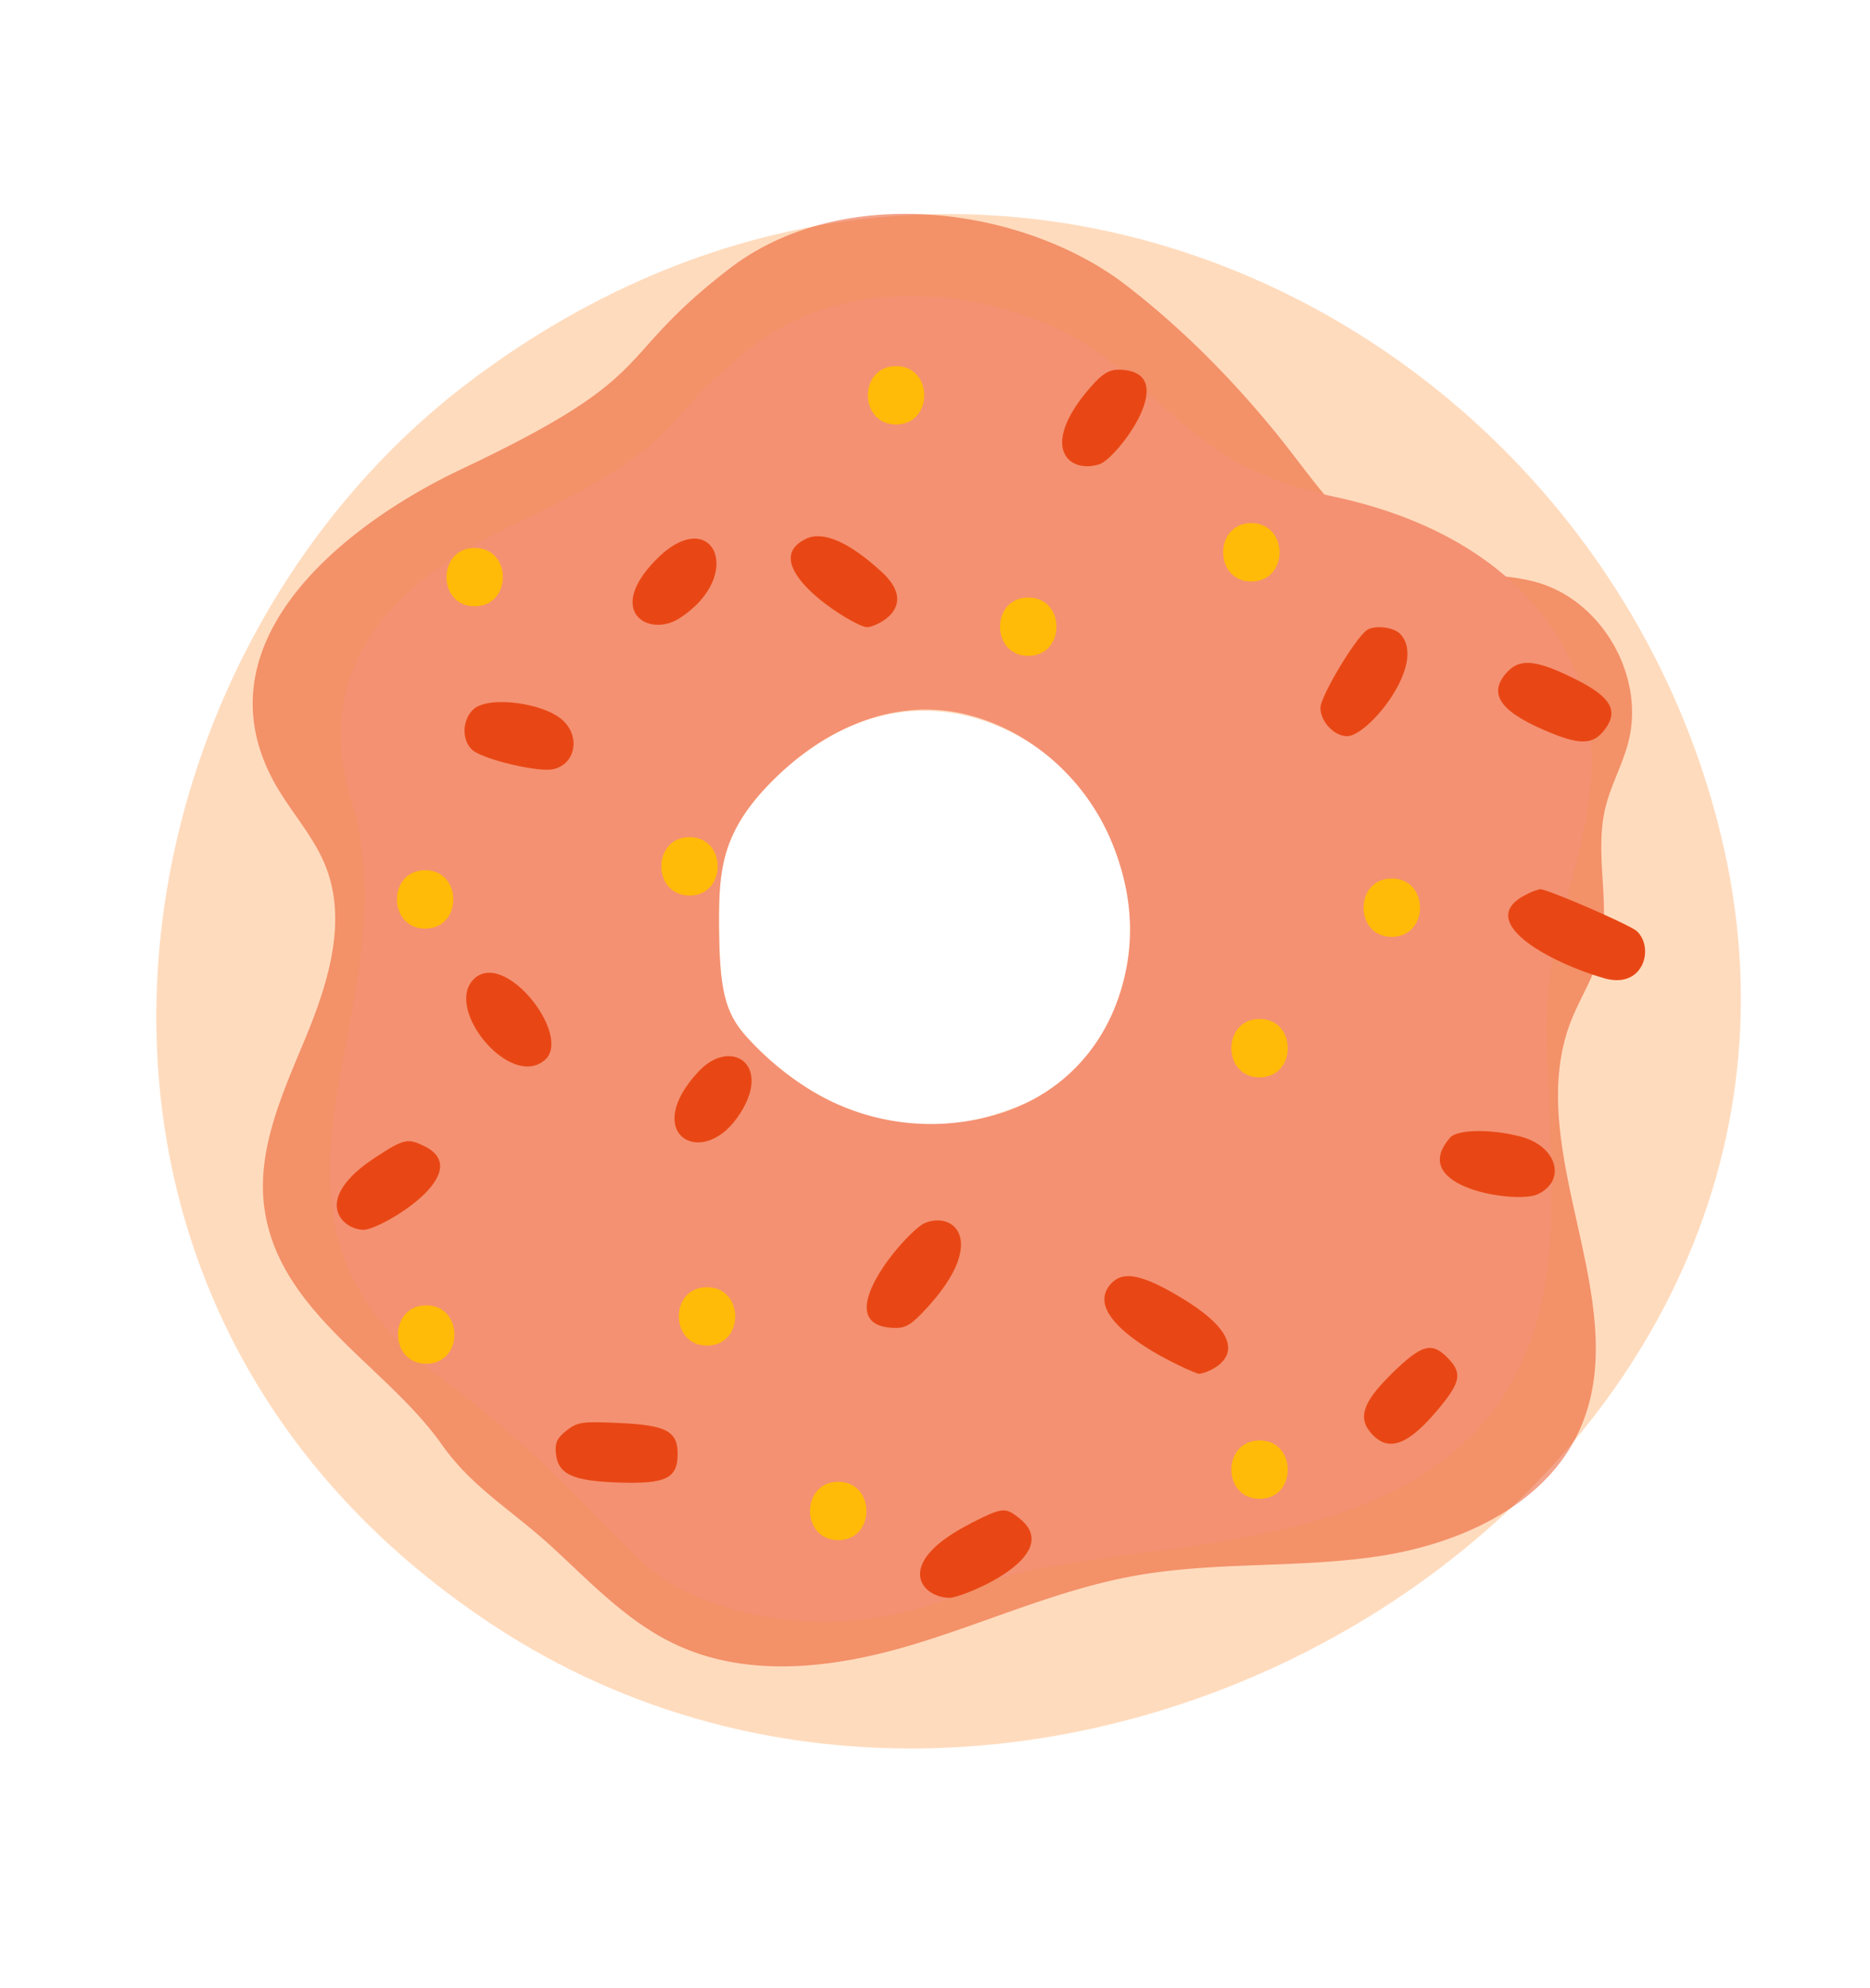 <?xml version="1.0" encoding="UTF-8" standalone="no"?><svg xmlns="http://www.w3.org/2000/svg" xmlns:xlink="http://www.w3.org/1999/xlink" data-name="Слой 1" fill="#000000" height="898.9" preserveAspectRatio="xMidYMid meet" version="1" viewBox="-70.7 -96.7 845.8 898.9" width="845.8" zoomAndPan="magnify"><g id="change1_1"><path d="M709,286.61C654.93,47.14,369.58-96.67,141.35,76.12-26.29,203-70.7,490.7,151.82,637.84,400.71,802.26,775.08,581,709,286.61Zm-441.41,86.2c-10.27-11.1-12.91-21.25-13.08-51-.15-25.38,1.12-42.63,24.69-66C390,146.12,532.61,357.93,379.81,407.1,338.23,420.55,297.3,404.87,267.61,372.81Z" fill="#ffdbbd"/></g><g id="change2_1" opacity="0.5"><path d="M667.48,225.63c.07-25.7-17.47-51.38-42.38-58.81-17.1-5.1-35.77-2.37-52.91-7.34-29.83-8.66-46.73-36.92-65.13-59.61-20.19-24.9-43-48-68.45-67.62C392.44-3.29,309.66-14.84,258.38,25.43,204.77,67,229.58,72.16,137.94,115.48c-50.35,23.73-119,76-85.45,140,7.23,13.81,18.58,25.36,24.23,39.89,9.78,25.09.74,53.28-9.61,78.15s-22.28,51-18,77.6c7.36,46.09,55.09,70,80.06,105.42,13.7,19.44,31.31,29.34,49.43,45.92,17.79,16.26,34.53,34.37,56.77,44.64,32.4,15,70.47,10.52,104.71.48s67-25.33,102.13-31.7c36.65-6.65,74.49-3.32,111.3-9s75.27-23.35,90.4-57.39c25.48-57.35-27-126.62-3.88-184.95,3.79-9.55,9.5-18.33,12.34-28.19,6.28-21.79-2.24-45.59,3-67.65,2.44-10.2,7.74-19.53,10.39-29.68A53.73,53.73,0,0,0,667.48,225.63ZM255.65,377.31c-11.55-12.48-14.52-23.89-14.71-57.33-.17-28.54,1.26-47.93,27.76-74.19s62.58-42.6,99.91-32.59c32.5,8.73,59.17,33.58,71.84,64,8.16,19.58,11.59,40.39,8.14,61.48-6.09,37.19-29.54,65.86-65.35,77A117.32,117.32,0,0,1,286.9,403.3,149.21,149.21,0,0,1,255.65,377.31Z" fill="#e84715"/></g><g id="change3_1"><path d="M648.88,237.65c-3.23-45.57-38.27-92.92-115.71-109.66-56.53-12.26-67.6-35-102.83-62.09C389.28,34.3,315.65,24,270,59.84c-47.68,37-25.62,41.56-107.12,80.09C106.45,166.54,70,205.09,88.18,264.81c29.07,95.58-61.4,185.27,39.58,260.71,68,51,83.74,84.32,111.36,97.28,43.06,20.28,91.66,16.5,128.77-.79,69.66-32.53,263.33,6.41,263.14-173.42.12-81.71-8.95-81.28,8.45-144.87C647.84,273.31,650.24,256.38,648.88,237.65ZM267.61,372.81c-10.27-11.1-12.91-21.25-13.08-51-.15-25.38,1.12-42.63,24.69-66s55.66-37.89,88.86-29c28.91,7.76,52.63,29.86,63.9,56.89,7.26,17.41,10.31,35.92,7.24,54.68C433.81,371.5,413,397,381.1,406.92a104.44,104.44,0,0,1-85.69-11A132.85,132.85,0,0,1,267.61,372.81Z" fill="#f49172"/></g><g id="change2_2"><path d="M143.21,346.44c-12.66,13.73,17.24,49.64,32.59,36.09,12.53-11-18.83-51-32.59-36.09Z" fill="#e84715"/></g><g id="change2_3"><path d="M143.26,224.18c-5,4.85-5.16,13.77-.4,18.18,3.84,3.55,23.37,8.8,33.56,9,11.64.26,16.51-13,8-21.8-8.23-8.47-34.48-11.92-41.15-5.4Z" fill="#e84715"/></g><g id="change2_4"><path d="M245.35,387.7c-26.29,27.95.79,44.43,17.43,20.95,16.77-23.65-2.72-36.59-17.43-20.95Z" fill="#e84715"/></g><g id="change2_5"><path d="M422.76,78.11c-24.24,27.68-9.8,39.63,3.9,35.07,7.95-2.64,38.11-42.39,8.52-42.74-4.19,0-7.37,1.91-12.42,7.67Z" fill="#e84715"/></g><g id="change2_6"><path d="M225.77,156.64c-22.85,23.49-2.77,35,10.78,26.27,30.61-19.7,14.81-52.58-10.78-26.27Z" fill="#e84715"/></g><g id="change2_7"><path d="M585.17,417.72c-19.88,22.67,30.16,30,39.53,25.64,13.12-6.09,9-21.46-7-25.94-13.23-3.71-29.18-3.56-32.56.3Z" fill="#e84715"/></g><g id="change2_8"><path d="M99,426.71c-29,19-15.13,32.57-5.3,32.68,7.68.1,52-26.17,27.2-38-7.33-3.5-9.06-3.08-21.9,5.32Z" fill="#e84715"/></g><g id="change2_9"><path d="M293.74,147c-23.74,11.52,22,39.84,27.73,39.91,3.68,0,24.15-8.84,6.67-24.95-14.76-13.6-26.59-18.75-34.4-15Z" fill="#e84715"/></g><g id="change2_10"><path d="M619.83,307.7c-24.17,11.73,9.22,30.43,35,37.91,17.89,5.18,22.85-13.8,14.81-21.26-3.09-2.87-40.35-19-43.81-19a27.61,27.61,0,0,0-6,2.32Z" fill="#e84715"/></g><g id="change2_11"><path d="M347.78,456.24c-7.88,3.08-46.11,47.13-13.48,47.52,4.91.06,7.63-1.73,14.94-9.83,26.28-29.09,12-43-1.46-37.69Z" fill="#e84715"/></g><g id="change2_12"><path d="M611.4,206.73c-9.24,9.66-4.38,17.7,16.08,26.59,16.11,7,22.15,7,27.54,0,6.48-8.44,3-14.73-12.35-22.5-17.73-9-25.6-10-31.27-4Z" fill="#e84715"/></g><g id="change2_13"><path d="M547.54,188.23c-5.23,3.57-20.92,29.8-21,35.08-.07,6.18,6.12,12.81,12,12.88,9.62.11,36.78-33.24,24-46.3-3-3.1-11.6-4-15.08-1.66Z" fill="#e84715"/></g><g id="change2_14"><path d="M431.9,483.64c-16.41,17.63,37.84,40.85,39.71,40.87,3.13,0,32.32-10-7.78-34.25-17.7-10.68-26.45-12.5-31.93-6.62Z" fill="#e84715"/></g><g id="change2_15"><path d="M558.77,524.47c-13.44,13.12-15.68,20.4-8.52,27.73,7.74,7.93,16.81,4,30.85-13.27,8.91-11,9.48-15,3-21.62-7.24-7.42-11.75-6.15-25.38,7.16Z" fill="#e84715"/></g><g id="change2_16"><path d="M368.65,592c-35.73,18.05-22.88,33.64-9.87,33.79,5.49.07,52.79-18.85,31.73-35.84-6.51-5.26-7.58-5.16-21.86,2Z" fill="#e84715"/></g><g id="change2_17"><path d="M185.55,550.13c-4.21,3.31-5.27,5.51-4.85,10.06.9,9.72,7.35,12.77,28.45,13.47,21.29.71,26.58-1.83,26.65-12.76.06-10.43-5-13.16-26.3-14.15-16.92-.79-19-.49-23.95,3.38Z" fill="#e84715"/></g><g id="change4_1"><path d="M121.59,296.79c-17,0-17,26.39,0,26.39S138.6,296.79,121.59,296.79Z" fill="#ffbb07"/></g><g id="change4_2"><path d="M394.38,173.48c-17,0-17,26.39,0,26.39S411.38,173.48,394.38,173.48Z" fill="#ffbb07"/></g><g id="change4_3"><path d="M334.59,68.85c-17,0-17,26.39,0,26.39S351.6,68.85,334.59,68.85Z" fill="#ffbb07"/></g><g id="change4_4"><path d="M495.27,139.85c-17,0-17,26.39,0,26.39S512.28,139.85,495.27,139.85Z" fill="#ffbb07"/></g><g id="change4_5"><path d="M499,364.05c-17,0-17,26.39,0,26.39S516,364.05,499,364.05Z" fill="#ffbb07"/></g><g id="change4_6"><path d="M558.79,300.53c-17,0-17,26.39,0,26.39S575.8,300.53,558.79,300.53Z" fill="#ffbb07"/></g><g id="change4_7"><path d="M499,554.63c-17,0-17,26.39,0,26.39S516,554.63,499,554.63Z" fill="#ffbb07"/></g><g id="change4_8"><path d="M308.43,573.31c-17,0-17,26.39,0,26.39S325.44,573.31,308.43,573.31Z" fill="#ffbb07"/></g><g id="change4_9"><path d="M249,485.34c-17,.1-16.85,26.49.16,26.39S266,485.24,249,485.34Z" fill="#ffbb07"/></g><g id="change4_10"><path d="M122,493.55c-17,.1-16.86,26.49.15,26.39S139,493.45,122,493.55Z" fill="#ffbb07"/></g><g id="change4_11"><path d="M144,151.06c-17,0-17,26.39,0,26.39S161,151.06,144,151.06Z" fill="#ffbb07"/></g><g id="change4_12"><path d="M241.17,281.85c-17,0-17,26.38,0,26.38S258.18,281.85,241.17,281.85Z" fill="#ffbb07"/></g></svg>